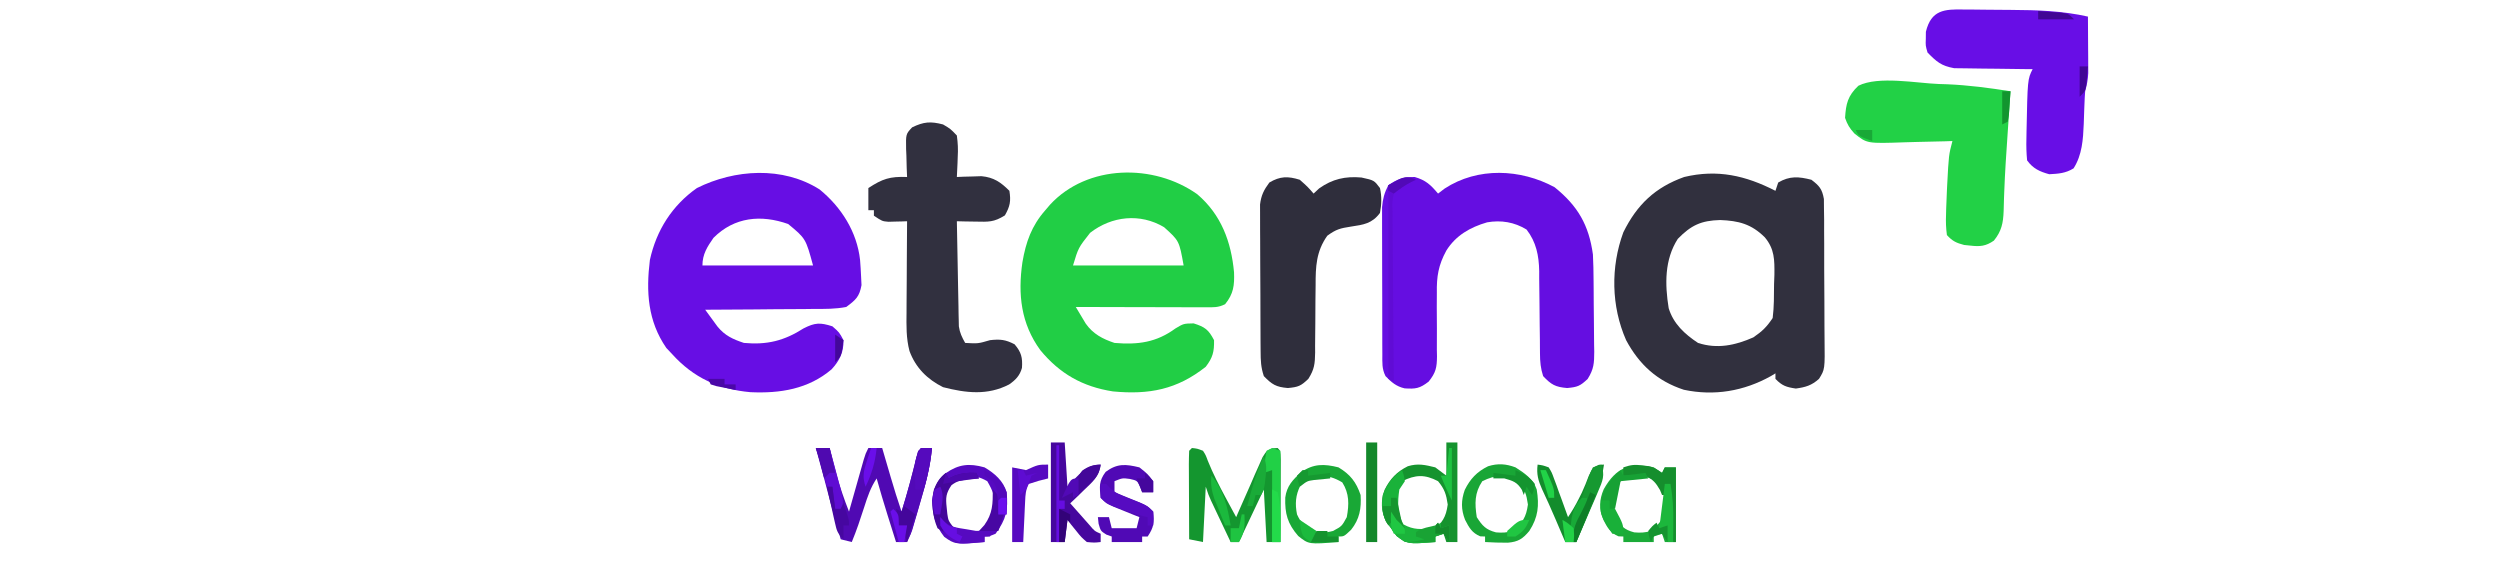 <?xml version="1.0" encoding="UTF-8"?>
<svg version="1.1" xmlns="http://www.w3.org/2000/svg" width="904" height="208">
<path d="M0 0 C7.85 6.393 13.52 15.367 14.625 25.492 C14.79 27.51 14.911 29.532 15 31.555 C15.049 32.556 15.098 33.558 15.148 34.59 C14.39 38.793 13.066 39.948 9.625 42.492 C5.75 43.25 1.92 43.213 -2.02 43.199 C-3.707 43.222 -3.707 43.222 -5.428 43.245 C-9.015 43.288 -12.601 43.297 -16.188 43.305 C-18.622 43.328 -21.056 43.353 -23.49 43.381 C-29.452 43.444 -35.413 43.479 -41.375 43.492 C-40.436 44.789 -39.491 46.081 -38.543 47.371 C-38.017 48.091 -37.492 48.811 -36.95 49.553 C-34.261 52.864 -31.34 54.171 -27.375 55.492 C-19.034 56.263 -12.81 54.721 -5.812 50.242 C-1.648 48.122 0.202 48.074 4.625 49.492 C7.125 51.68 7.125 51.68 8.625 54.492 C8.718 58.875 7.286 61.805 4.328 65.043 C-4.083 72.2 -14.334 73.802 -25 73.305 C-36.41 72.307 -45.644 68.082 -53.375 59.492 C-54.056 58.77 -54.736 58.048 -55.438 57.305 C-62.144 47.57 -62.799 37.005 -61.375 25.492 C-59.04 14.785 -53.322 5.783 -44.375 -0.508 C-30.7 -7.325 -13.324 -8.459 0 0 Z M-38.375 17.492 C-40.638 20.735 -42.375 23.43 -42.375 27.492 C-29.175 27.492 -15.975 27.492 -2.375 27.492 C-5.024 17.743 -5.024 17.743 -11.375 12.492 C-21.143 9.034 -30.805 9.922 -38.375 17.492 Z " fill="#670EE4" transform="translate(296.375,68.508)"/>
<path d="M0 0 C8.621 7.35 12.254 17.183 13.266 28.207 C13.437 32.884 13.106 35.964 10.039 39.738 C7.534 40.991 5.842 40.859 3.039 40.852 C1.477 40.852 1.477 40.852 -0.116 40.852 C-1.243 40.846 -2.37 40.841 -3.531 40.836 C-4.683 40.835 -5.834 40.833 -7.02 40.832 C-10.709 40.826 -14.397 40.813 -18.086 40.801 C-20.582 40.796 -23.078 40.791 -25.574 40.787 C-31.703 40.776 -37.832 40.759 -43.961 40.738 C-43.2 42.025 -42.43 43.307 -41.656 44.586 C-41.228 45.3 -40.801 46.014 -40.36 46.75 C-37.713 50.512 -34.232 52.315 -29.961 53.738 C-21.465 54.452 -14.826 53.578 -7.898 48.488 C-4.961 46.738 -4.961 46.738 -1.336 46.676 C2.75 47.962 4.06 48.946 6.039 52.738 C6.114 56.934 5.588 59.018 3.039 62.363 C-7.348 70.586 -17.424 72.521 -30.531 71.273 C-41.494 69.563 -49.744 64.889 -56.773 56.363 C-63.771 46.767 -64.94 36.229 -63.257 24.574 C-61.993 17.224 -59.946 11.402 -54.961 5.738 C-54.412 5.094 -53.863 4.449 -53.297 3.785 C-39.804 -10.878 -15.746 -11.211 0 0 Z M-38.773 13.926 C-43.028 19.319 -43.028 19.319 -44.961 25.738 C-31.761 25.738 -18.561 25.738 -4.961 25.738 C-6.551 16.823 -6.551 16.823 -12.031 11.891 C-20.682 6.725 -30.975 7.86 -38.773 13.926 Z " fill="#21CE45" transform="translate(432.961,70.262)"/>
<path d="M0 0 C0.33 -0.99 0.66 -1.98 1 -3 C5.155 -5.444 8.41 -5.168 13 -4 C15.883 -1.815 16.886 -0.645 17.521 2.953 C17.531 4.102 17.54 5.25 17.549 6.433 C17.578 8.391 17.578 8.391 17.607 10.388 C17.607 11.809 17.605 13.231 17.602 14.652 C17.609 16.114 17.618 17.576 17.628 19.038 C17.642 22.101 17.642 25.163 17.631 28.225 C17.62 32.144 17.654 36.062 17.7 39.981 C17.73 43 17.731 46.018 17.725 49.037 C17.726 50.482 17.736 51.926 17.757 53.371 C17.894 64.574 17.894 64.574 15.743 68.006 C13.061 70.387 10.906 71.013 7.375 71.5 C3.925 70.989 2.397 70.493 0 68 C0 67.34 0 66.68 0 66 C-0.839 66.507 -0.839 66.507 -1.695 67.023 C-11.449 72.449 -22.134 74.27 -33.117 71.941 C-42.745 68.797 -49.257 62.849 -54 54 C-59.408 41.721 -59.617 27.542 -55 15 C-50.051 4.97 -43.486 -1.241 -33 -5 C-20.974 -7.87 -10.778 -5.526 0 0 Z M-35.312 17.375 C-40.142 24.888 -39.995 33.844 -38.605 42.441 C-36.896 48.076 -32.827 51.803 -28 55 C-21.062 57.282 -14.502 55.879 -8 53 C-4.796 50.819 -3.153 49.229 -1 46 C-0.481 41.934 -0.537 37.846 -0.5 33.75 C-0.459 32.63 -0.417 31.51 -0.375 30.355 C-0.324 24.985 -0.295 21.066 -3.836 16.824 C-8.718 11.979 -13.298 10.83 -20 10.562 C-26.844 10.751 -30.483 12.415 -35.312 17.375 Z " fill="#31303E" transform="translate(642,69)"/>
<path d="M0 0 C8.43 6.781 12.395 13.68 13.875 24.312 C14.048 27.511 14.086 30.707 14.113 33.91 C14.121 34.822 14.129 35.734 14.138 36.673 C14.152 38.594 14.162 40.514 14.17 42.435 C14.182 44.397 14.202 46.359 14.232 48.321 C14.274 51.163 14.291 54.005 14.301 56.848 C14.318 57.722 14.336 58.596 14.354 59.496 C14.339 63.635 14.222 65.759 11.973 69.342 C9.248 71.902 8.339 72.269 4.562 72.625 C0.272 72.261 -1.2 71.41 -4.125 68.312 C-5.028 65.584 -5.253 63.083 -5.267 60.222 C-5.274 59.427 -5.281 58.632 -5.288 57.813 C-5.292 56.962 -5.296 56.111 -5.301 55.234 C-5.324 53.415 -5.348 51.596 -5.373 49.777 C-5.408 46.923 -5.437 44.068 -5.451 41.213 C-5.466 38.449 -5.507 35.686 -5.551 32.922 C-5.549 32.079 -5.547 31.236 -5.545 30.367 C-5.66 24.753 -6.611 19.848 -10.125 15.312 C-14.53 12.612 -19.343 11.825 -24.398 12.711 C-30.504 14.482 -35.719 17.453 -39.142 22.943 C-42.002 28.185 -42.669 32.315 -42.559 38.23 C-42.568 39.913 -42.578 41.596 -42.588 43.279 C-42.579 45.899 -42.562 48.519 -42.54 51.139 C-42.526 53.691 -42.541 56.241 -42.559 58.793 C-42.542 59.573 -42.526 60.354 -42.509 61.158 C-42.546 65.25 -42.933 67.074 -45.531 70.306 C-48.778 72.818 -50.253 72.992 -54.191 72.746 C-57.231 72.064 -58.992 70.51 -61.125 68.312 C-62.476 65.611 -62.26 63.498 -62.27 60.473 C-62.277 59.248 -62.283 58.023 -62.29 56.761 C-62.291 55.418 -62.292 54.074 -62.293 52.73 C-62.296 51.355 -62.3 49.98 -62.303 48.605 C-62.309 45.719 -62.311 42.833 -62.31 39.947 C-62.31 36.255 -62.324 32.563 -62.341 28.871 C-62.352 26.029 -62.354 23.187 -62.354 20.344 C-62.355 18.984 -62.359 17.623 -62.367 16.262 C-62.377 14.355 -62.373 12.447 -62.368 10.54 C-62.369 9.456 -62.371 8.371 -62.372 7.254 C-62.114 4.183 -61.538 2.044 -60.125 -0.688 C-56.737 -3.051 -54.704 -3.688 -50.562 -3.688 C-46.521 -2.512 -44.813 -0.864 -42.125 2.312 C-41.341 1.714 -40.557 1.116 -39.75 0.5 C-27.742 -7.347 -12.283 -6.633 0 0 Z " fill="#650EE1" transform="translate(562.125,67.688)"/>
<path d="M0 0 C2.676 1.566 2.676 1.566 5 4 C5.374 6.812 5.483 8.976 5.312 11.75 C5.29 12.447 5.267 13.145 5.244 13.863 C5.185 15.576 5.096 17.289 5 19 C6.212 18.948 6.212 18.948 7.449 18.895 C8.518 18.867 9.586 18.84 10.688 18.812 C11.743 18.778 12.799 18.743 13.887 18.707 C18.341 19.126 20.885 20.885 24 24 C24.583 27.75 24.25 29.557 22.375 32.875 C18.372 35.395 16.451 35.224 11.789 35.133 C10.52 35.114 9.251 35.094 7.944 35.075 C6.972 35.05 6.001 35.025 5 35 C5.094 40.624 5.2 46.247 5.317 51.87 C5.356 53.783 5.391 55.696 5.422 57.608 C5.468 60.359 5.526 63.109 5.586 65.859 C5.597 66.714 5.609 67.568 5.621 68.448 C5.641 69.249 5.661 70.049 5.681 70.874 C5.694 71.576 5.708 72.277 5.722 73 C6.044 75.318 6.859 76.971 8 79 C12.651 79.269 12.651 79.269 17 78 C20.655 77.594 22.589 77.786 25.875 79.5 C28.294 82.346 28.804 84.296 28.539 88.035 C27.777 90.813 26.23 92.417 23.883 94.027 C16.089 98.054 8.306 97.129 0 95 C-5.692 92.154 -9.908 87.97 -12.128 81.931 C-13.357 77.287 -13.25 72.685 -13.195 67.91 C-13.192 66.966 -13.19 66.021 -13.187 65.048 C-13.176 62.053 -13.151 59.058 -13.125 56.062 C-13.115 54.023 -13.106 51.983 -13.098 49.943 C-13.076 44.962 -13.041 39.981 -13 35 C-13.615 35.023 -14.23 35.046 -14.863 35.07 C-15.672 35.088 -16.48 35.106 -17.312 35.125 C-18.113 35.148 -18.914 35.171 -19.738 35.195 C-22 35 -22 35 -25 33 C-25 32.34 -25 31.68 -25 31 C-25.66 31 -26.32 31 -27 31 C-27 28.36 -27 25.72 -27 23 C-21.9 19.67 -19.247 18.76 -13 19 C-13.046 17.88 -13.093 16.76 -13.141 15.605 C-13.178 14.133 -13.215 12.66 -13.25 11.188 C-13.3 10.081 -13.3 10.081 -13.352 8.951 C-13.451 3.48 -13.451 3.48 -11.172 1.051 C-6.964 -0.985 -4.518 -1.175 0 0 Z " fill="#31303F" transform="translate(341,45)"/>
<path d="M0 0 C0.898 0.002 1.796 0.005 2.722 0.007 C4.625 0.017 6.528 0.039 8.431 0.072 C11.306 0.12 14.179 0.133 17.055 0.139 C26.493 0.198 35.601 0.471 44.844 2.559 C44.873 6.309 44.891 10.059 44.906 13.809 C44.915 14.872 44.923 15.936 44.932 17.031 C44.935 18.056 44.938 19.081 44.941 20.137 C44.947 21.079 44.952 22.022 44.957 22.993 C44.853 25.359 44.444 27.282 43.844 29.559 C43.725 30.99 43.645 32.424 43.598 33.859 C43.565 34.672 43.532 35.485 43.498 36.322 C43.437 38.01 43.38 39.697 43.326 41.385 C43.091 47.01 42.749 52.551 39.656 57.434 C36.775 59.222 34.196 59.385 30.844 59.559 C27.376 58.613 24.953 57.489 22.844 54.559 C22.593 51.867 22.515 49.43 22.594 46.746 C22.611 45.621 22.611 45.621 22.629 44.472 C23.018 25.211 23.018 25.211 24.844 21.559 C23.906 21.554 22.968 21.55 22.001 21.546 C18.501 21.519 15.002 21.47 11.501 21.406 C9.991 21.383 8.479 21.368 6.968 21.363 C4.788 21.354 2.61 21.313 0.43 21.266 C-0.88 21.25 -2.189 21.234 -3.538 21.218 C-8.226 20.364 -9.844 18.924 -13.156 15.559 C-13.883 13.059 -13.883 13.059 -13.781 10.559 C-13.774 9.734 -13.766 8.909 -13.758 8.059 C-11.849 0.127 -7.054 -0.16 0 0 Z " fill="#680EE6" transform="translate(710.156,3.441)"/>
<path d="M0 0 C1.451 0.046 1.451 0.046 2.932 0.093 C10.689 0.406 18.272 1.42 25.938 2.625 C25.882 3.434 25.827 4.244 25.77 5.077 C25.559 8.173 25.349 11.268 25.14 14.364 C25.047 15.743 24.953 17.123 24.858 18.502 C24.397 25.223 23.937 31.939 23.688 38.672 C23.654 39.534 23.62 40.397 23.586 41.286 C23.53 42.84 23.486 44.395 23.455 45.95 C23.296 50.305 22.696 53.201 19.938 56.625 C17.017 58.653 14.925 58.849 11.438 58.438 C10.685 58.361 9.932 58.285 9.156 58.207 C6.324 57.464 4.926 56.806 2.938 54.625 C2.603 52.031 2.513 49.892 2.625 47.312 C2.641 46.608 2.657 45.903 2.674 45.177 C2.735 42.991 2.829 40.809 2.938 38.625 C2.97 37.947 3.003 37.269 3.037 36.571 C3.61 25.655 3.61 25.655 4.938 20.625 C3.584 20.672 3.584 20.672 2.203 20.72 C-1.173 20.823 -4.546 20.898 -7.923 20.955 C-9.379 20.985 -10.834 21.025 -12.29 21.078 C-25.934 21.554 -25.934 21.554 -30.516 17.887 C-32.26 15.964 -33.031 14.716 -33.887 12.246 C-33.57 7.189 -32.927 4.262 -29.062 0.625 C-21.802 -3.005 -7.969 -0.289 0 0 Z " fill="#22D146" transform="translate(701.062,30.375)"/>
<path d="M0 0 C2.875 2.562 2.875 2.562 5 5 C5.66 4.381 6.32 3.763 7 3.125 C11.803 -0.277 16.455 -1.329 22.312 -0.812 C26.887 0.195 26.887 0.195 29 3 C29.679 6.071 29.565 8.912 29 12 C26.123 15.869 23.037 16.252 18.5 16.938 C14.666 17.531 13.146 17.893 9.938 20.25 C5.91 25.967 5.718 31.42 5.727 38.16 C5.706 39.941 5.685 41.721 5.664 43.502 C5.641 46.289 5.625 49.076 5.619 51.863 C5.61 54.566 5.576 57.269 5.539 59.973 C5.544 60.803 5.549 61.633 5.554 62.489 C5.486 66.514 5.303 68.524 3.091 72.002 C0.375 74.597 -0.52 74.955 -4.312 75.312 C-8.588 74.95 -10.048 74.039 -13 71 C-14.073 67.782 -14.14 65.432 -14.161 62.047 C-14.171 60.822 -14.18 59.598 -14.19 58.335 C-14.195 56.997 -14.199 55.659 -14.203 54.32 C-14.209 52.947 -14.215 51.573 -14.22 50.199 C-14.231 47.319 -14.237 44.439 -14.24 41.559 C-14.246 37.875 -14.27 34.191 -14.298 30.507 C-14.317 27.669 -14.322 24.831 -14.324 21.993 C-14.327 20.635 -14.335 19.277 -14.348 17.919 C-14.365 16.017 -14.361 14.114 -14.356 12.211 C-14.36 11.13 -14.364 10.049 -14.367 8.935 C-13.947 5.575 -13 3.709 -11 1 C-7.123 -1.306 -4.275 -1.336 0 0 Z " fill="#2F2E3C" transform="translate(470,65)"/>
<path d="M0 0 C1.953 0.211 1.953 0.211 4 1 C4.984 2.539 4.984 2.539 5.75 4.625 C7.623 9.285 9.867 13.65 12.25 18.062 C12.616 18.742 12.982 19.421 13.358 20.122 C14.236 21.749 15.118 23.375 16 25 C16.312 24.278 16.625 23.556 16.946 22.813 C18.366 19.556 19.807 16.309 21.25 13.062 C21.741 11.926 22.232 10.79 22.738 9.619 C23.222 8.54 23.705 7.46 24.203 6.348 C24.643 5.347 25.083 4.347 25.536 3.317 C27 1 27 1 29.112 0.103 C29.735 0.069 30.358 0.035 31 0 C32 1 32 1 32.114 4.143 C32.113 5.534 32.108 6.925 32.098 8.316 C32.096 9.047 32.095 9.779 32.093 10.532 C32.088 12.875 32.075 15.219 32.062 17.562 C32.057 19.148 32.053 20.733 32.049 22.318 C32.038 26.212 32.021 30.106 32 34 C30.35 34 28.7 34 27 34 C26.505 24.595 26.505 24.595 26 15 C23.03 21.27 20.06 27.54 17 34 C16.01 34 15.02 34 14 34 C12.685 31.23 11.373 28.459 10.062 25.688 C9.503 24.509 9.503 24.509 8.932 23.307 C8.574 22.549 8.216 21.792 7.848 21.012 C7.518 20.315 7.188 19.619 6.848 18.901 C6 17 6 17 5 14 C4.67 20.6 4.34 27.2 4 34 C2.35 33.67 0.7 33.34 -1 33 C-1.025 28.461 -1.043 23.922 -1.055 19.383 C-1.06 17.838 -1.067 16.293 -1.075 14.747 C-1.088 12.531 -1.093 10.314 -1.098 8.098 C-1.103 7.403 -1.108 6.708 -1.113 5.992 C-1.113 4.328 -1.062 2.663 -1 1 C-0.67 0.67 -0.34 0.34 0 0 Z " fill="#14962F" transform="translate(431,162)"/>
<path d="M0 0 C1.65 0 3.3 0 5 0 C5.254 0.99 5.508 1.98 5.77 3 C6.117 4.333 6.465 5.667 6.812 7 C6.978 7.648 7.144 8.297 7.314 8.965 C8.578 13.78 10.193 18.361 12 23 C12.177 22.374 12.353 21.749 12.535 21.104 C13.334 18.277 14.136 15.451 14.938 12.625 C15.215 11.64 15.493 10.655 15.779 9.641 C16.047 8.7 16.314 7.759 16.59 6.789 C16.836 5.92 17.082 5.05 17.336 4.155 C18 2 18 2 19 0 C20.65 0 22.3 0 24 0 C24.338 1.158 24.675 2.315 25.023 3.508 C25.474 5.047 25.924 6.586 26.375 8.125 C26.597 8.886 26.818 9.646 27.047 10.43 C28.284 14.65 29.577 18.838 31 23 C33.269 15.728 35.206 8.403 37 1 C38.65 0.67 40.3 0.34 42 0 C41.383 7.081 39.541 13.581 37.5 20.375 C37.179 21.467 36.858 22.559 36.527 23.684 C34.158 31.684 34.158 31.684 33 34 C31.68 34 30.36 34 29 34 C28.207 31.48 27.416 28.959 26.625 26.438 C26.292 25.381 26.292 25.381 25.953 24.303 C24.569 19.886 23.253 15.456 22 11 C19.79 14.315 18.696 17.621 17.5 21.375 C16.126 25.639 14.726 29.862 13 34 C11.68 33.67 10.36 33.34 9 33 C6.411 23.789 3.828 14.586 1.578 5.285 C1.127 3.503 0.581 1.744 0 0 Z " fill="#5009B3" transform="translate(295,162)"/>
<path d="M0 0 C1.32 0 2.64 0 4 0 C4 11.88 4 23.76 4 36 C2.68 36 1.36 36 0 36 C-0.33 35.01 -0.66 34.02 -1 33 C-2.485 33.495 -2.485 33.495 -4 34 C-4 34.66 -4 35.32 -4 36 C-13.927 36.782 -13.927 36.782 -18 33.812 C-18.66 32.884 -19.32 31.956 -20 31 C-20.598 30.216 -21.196 29.433 -21.812 28.625 C-23.605 24.662 -23.804 21.283 -22.344 17.137 C-20.36 13.143 -17.93 10.592 -13.934 8.59 C-10.3 7.482 -7.68 8.095 -4 9 C-2.68 9.99 -1.36 10.98 0 12 C0 8.04 0 4.08 0 0 Z M-16 14 C-18.834 18.251 -18.755 22.012 -18 27 C-15.998 30.128 -14.696 31.559 -11.062 32.504 C-8.818 32.704 -7.17 32.613 -5 32 C-1.419 28.941 -0.156 27.114 0.5 22.438 C-0.034 18.767 -0.64 16.848 -3 14 C-7.828 11.465 -11.139 11.632 -16 14 Z " fill="#15932E" transform="translate(523,160)"/>
<path d="M0 0 C0.99 0.66 1.98 1.32 3 2 C3.33 1.34 3.66 0.68 4 0 C5.32 0 6.64 0 8 0 C8 8.91 8 17.82 8 27 C6.68 27 5.36 27 4 27 C3.67 26.01 3.34 25.02 3 24 C2.01 24.33 1.02 24.66 0 25 C0 25.66 0 26.32 0 27 C-3.63 27 -7.26 27 -11 27 C-11 26.34 -11 25.68 -11 25 C-11.578 24.979 -12.155 24.959 -12.75 24.938 C-15.732 23.695 -16.79 21.775 -18.23 18.957 C-19.789 14.994 -19.782 11.8 -18.082 7.887 C-13.633 0.011 -8.659 -1.845 0 0 Z M-12 5 C-14.834 9.251 -14.755 13.012 -14 18 C-11.998 21.128 -10.696 22.559 -7.062 23.504 C-4.818 23.704 -3.17 23.613 -1 23 C2.581 19.941 3.844 18.114 4.5 13.438 C3.966 9.767 3.36 7.848 1 5 C-3.828 2.465 -7.139 2.632 -12 5 Z " fill="#1BAB38" transform="translate(598,169)"/>
<path d="M0 0 C1.65 0 3.3 0 5 0 C5.33 5.28 5.66 10.56 6 16 C7.052 14.866 8.104 13.731 9.188 12.562 C11.995 9.733 13.851 8.126 18 8 C17.526 12.317 14.966 14.336 11.938 17.25 C11.018 18.142 10.099 19.034 9.152 19.953 C8.442 20.629 7.732 21.304 7 22 C8.455 23.649 9.914 25.294 11.375 26.938 C12.187 27.854 12.999 28.771 13.836 29.715 C15.787 32.036 15.787 32.036 18 33 C18 33.99 18 34.98 18 36 C15.738 36.25 15.738 36.25 13 36 C10.98 34.25 10.98 34.25 9.188 32 C8.583 31.258 7.978 30.515 7.355 29.75 C6.685 28.884 6.685 28.884 6 28 C5.67 30.64 5.34 33.28 5 36 C3.35 36 1.7 36 0 36 C0 24.12 0 12.24 0 0 Z " fill="#46079E" transform="translate(380,160)"/>
<path d="M0 0 C3.297 2.077 6.388 4.2 7.676 7.988 C8.615 13.815 8.225 17.996 5 23 C2.576 25.879 0.998 26.913 -2.77 27.242 C-5.525 27.249 -8.25 27.173 -11 27 C-11 26.34 -11 25.68 -11 25 C-11.578 24.979 -12.155 24.959 -12.75 24.938 C-15.731 23.695 -16.787 21.774 -18.234 18.961 C-19.707 15.189 -19.695 11.955 -18.34 8.145 C-16.37 4.145 -13.934 1.574 -9.922 -0.398 C-6.375 -1.509 -3.467 -1.296 0 0 Z M-12 5 C-14.834 9.251 -14.755 13.012 -14 18 C-11.998 21.128 -10.696 22.559 -7.062 23.504 C-4.818 23.704 -3.17 23.613 -1 23 C2.581 19.941 3.844 18.114 4.5 13.438 C3.966 9.767 3.36 7.848 1 5 C-3.828 2.465 -7.139 2.632 -12 5 Z " fill="#19A636" transform="translate(548,169)"/>
<path d="M0 0 C4.256 2.553 6.405 5.304 8 10 C8.297 14.866 7.636 18.705 4.562 22.562 C2 25 2 25 0 25 C0 25.66 0 26.32 0 27 C-10.743 27.86 -10.743 27.86 -14.562 24.812 C-18.446 20.331 -19.425 16.747 -19.25 10.922 C-18.704 6.722 -16.552 4.497 -13.5 1.75 C-9.016 -1.389 -5.169 -1.295 0 0 Z M-13.812 6.625 C-15.549 10.099 -15.746 13.254 -15 17 C-13.67 19.919 -12.597 20.836 -10 23 C-7.14 23.802 -4.868 23.746 -2 23 C1.207 21.294 1.207 21.294 3 18 C3.846 13.366 3.934 9.473 1.375 5.438 C-4.12 2.111 -9.008 2.318 -13.812 6.625 Z " fill="#19A836" transform="translate(484,169)"/>
<path d="M0 0 C3.621 2.116 6.826 4.892 8 9 C8.627 15.378 7.81 18.814 4 24 C1.75 24.938 1.75 24.938 0 25 C0 25.66 0 26.32 0 27 C-10.717 27.858 -10.717 27.858 -14.562 25.125 C-17.838 20.926 -18.736 17.275 -19 12 C-18.413 7.521 -17.41 5.055 -14.062 2.125 C-9.313 -1.171 -5.517 -1.533 0 0 Z M-13 6 C-15.432 9.731 -15.156 12.604 -14.523 16.871 C-14.066 19.165 -14.066 19.165 -12.5 21.562 C-8.722 23.735 -5.244 23.897 -1 23 C1.887 20.546 2.773 18.696 3.938 15.125 C4.02 11.01 3.05 8.552 1 5 C-4.329 1.936 -7.886 2.953 -13 6 Z " fill="#560AC1" transform="translate(356,169)"/>
<path d="M0 0 C2.938 2.312 2.938 2.312 5 5 C5 6.32 5 7.64 5 9 C3.68 9 2.36 9 1 9 C0.773 8.361 0.546 7.721 0.312 7.062 C-0.843 4.768 -0.843 4.768 -3.438 4.188 C-6.119 3.826 -6.119 3.826 -9 5 C-9 6.32 -9 7.64 -9 9 C-8.157 9.338 -7.314 9.675 -6.445 10.023 C-5.35 10.469 -4.254 10.915 -3.125 11.375 C-2.034 11.816 -0.944 12.257 0.18 12.711 C3 14 3 14 5 16 C5.345 20.053 5.302 21.548 3 25 C2.34 25 1.68 25 1 25 C1 25.66 1 26.32 1 27 C-2.63 27 -6.26 27 -10 27 C-10 26.34 -10 25.68 -10 25 C-10.639 24.773 -11.279 24.546 -11.938 24.312 C-14 23 -14 23 -14.75 20.375 C-14.832 19.591 -14.915 18.808 -15 18 C-13.68 18 -12.36 18 -11 18 C-10.67 19.32 -10.34 20.64 -10 22 C-7.03 22 -4.06 22 -1 22 C-0.67 20.68 -0.34 19.36 0 18 C-0.843 17.662 -1.686 17.325 -2.555 16.977 C-3.65 16.531 -4.746 16.085 -5.875 15.625 C-6.966 15.184 -8.056 14.743 -9.18 14.289 C-12 13 -12 13 -14 11 C-14.442 7.019 -14.663 4.869 -12.188 1.625 C-8.003 -1.484 -4.934 -1.191 0 0 Z " fill="#5009B5" transform="translate(412,169)"/>
<path d="M0 0 C1.88 0.248 1.88 0.248 4 1 C5.097 2.766 5.097 2.766 5.922 5.035 C6.376 6.248 6.376 6.248 6.84 7.486 C7.14 8.336 7.441 9.187 7.75 10.062 C8.224 11.344 8.224 11.344 8.707 12.65 C9.486 14.762 10.249 16.878 11 19 C12.503 16.746 13.739 14.657 14.938 12.25 C15.287 11.553 15.636 10.855 15.996 10.137 C16.935 8.138 17.721 6.127 18.5 4.062 C20 1 20 1 22.188 0.062 C22.786 0.042 23.384 0.021 24 0 C23.431 4.084 22.521 7.597 20.934 11.398 C20.531 12.372 20.128 13.345 19.713 14.348 C19.292 15.347 18.871 16.346 18.438 17.375 C18.013 18.397 17.588 19.419 17.15 20.473 C16.106 22.984 15.056 25.493 14 28 C12.68 28 11.36 28 10 28 C9.613 27.094 9.227 26.188 8.828 25.254 C8.578 24.668 8.327 24.082 8.069 23.478 C7.521 22.196 6.973 20.913 6.427 19.629 C4.891 16.031 3.293 12.477 1.625 8.938 C0.226 5.84 -0.446 3.455 0 0 Z " fill="#138C2C" transform="translate(556,168)"/>
<path d="M0 0 C0.625 1.812 0.625 1.812 1 4 C0.01 5.485 0.01 5.485 -1 7 C-1.649 11.519 -1.792 15.614 0.5 19.625 C4.238 21.681 6.751 21.405 11 21 C11.99 20.34 12.98 19.68 14 19 C14 19.66 14 20.32 14 21 C14.99 20.67 15.98 20.34 17 20 C17 21.98 17 23.96 17 26 C16.34 25.01 15.68 24.02 15 23 C14.01 23.33 13.02 23.66 12 24 C12 24.66 12 25.32 12 26 C2.073 26.782 2.073 26.782 -2 23.812 C-2.66 22.884 -3.32 21.956 -4 21 C-4.598 20.216 -5.196 19.433 -5.812 18.625 C-7.401 15.113 -7.462 12.828 -7 9 C-5.38 5.069 -3.597 2.398 0 0 Z " fill="#1AB23A" transform="translate(507,170)"/>
<path d="M0 0 C0 1.65 0 3.3 0 5 C-1.134 5.289 -2.269 5.577 -3.438 5.875 C-4.613 6.246 -5.789 6.617 -7 7 C-8.147 9.293 -8.197 10.799 -8.316 13.352 C-8.358 14.202 -8.4 15.053 -8.443 15.93 C-8.483 16.819 -8.522 17.709 -8.562 18.625 C-8.627 19.971 -8.627 19.971 -8.693 21.344 C-8.8 23.562 -8.902 25.781 -9 28 C-10.32 28 -11.64 28 -13 28 C-13 19.09 -13 10.18 -13 1 C-10.525 1.495 -10.525 1.495 -8 2 C-3.6 0 -3.6 0 0 0 Z " fill="#560AC0" transform="translate(379,168)"/>
<path d="M0 0 C1.32 0 2.64 0 4 0 C4 11.88 4 23.76 4 36 C2.68 36 1.36 36 0 36 C0 24.12 0 12.24 0 0 Z " fill="#13882A" transform="translate(494,160)"/>
<path d="M0 0 C1.32 0 2.64 0 4 0 C3.375 7.068 1.573 13.585 -0.438 20.375 C-0.906 22.013 -0.906 22.013 -1.385 23.684 C-1.69 24.724 -1.994 25.764 -2.309 26.836 C-2.585 27.78 -2.861 28.724 -3.146 29.697 C-4 32 -4 32 -6 34 C-5.505 31.03 -5.505 31.03 -5 28 C-5.99 28 -6.98 28 -8 28 C-8.33 26.02 -8.66 24.04 -9 22 C-8.34 22.33 -7.68 22.66 -7 23 C-4.975 16.507 -3.217 9.99 -1.648 3.371 C-1 1 -1 1 0 0 Z " fill="#5209B7" transform="translate(333,162)"/>
<path d="M0 0 C0.99 0.33 1.98 0.66 3 1 C3 11.89 3 22.78 3 34 C2.01 34 1.02 34 0 34 C0 25.42 0 16.84 0 8 C-0.99 8.33 -1.98 8.66 -3 9 C-2.414 2.848 -2.414 2.848 -2 1 C-1.34 0.67 -0.68 0.34 0 0 Z " fill="#21D046" transform="translate(460,162)"/>
<path d="M0 0 C0.681 0.079 1.361 0.157 2.062 0.238 C4 0.688 4 0.688 7 2.688 C7.33 2.027 7.66 1.367 8 0.688 C9.32 0.688 10.64 0.688 12 0.688 C12 9.598 12 18.508 12 27.688 C11.67 27.688 11.34 27.688 11 27.688 C10.67 20.758 10.34 13.828 10 6.688 C9.34 6.688 8.68 6.688 8 6.688 C8.33 8.008 8.66 9.328 9 10.688 C8.34 10.688 7.68 10.688 7 10.688 C6.753 10.089 6.505 9.491 6.25 8.875 C4.726 6.208 3.733 5.126 1 3.688 C-1.72 3.443 -4.258 3.55 -7 3.688 C-7 2.697 -7 1.708 -7 0.688 C-4.096 -0.281 -2.923 -0.371 0 0 Z " fill="#158E2D" transform="translate(594,168.312)"/>
<path d="M0 0 C0.536 0.227 1.073 0.454 1.625 0.688 C1.048 0.956 0.47 1.224 -0.125 1.5 C-2.554 2.782 -4.397 3.763 -6.375 5.688 C-6.958 8.732 -6.958 8.732 -6.829 12.27 C-6.83 12.934 -6.83 13.598 -6.831 14.281 C-6.828 16.473 -6.797 18.664 -6.766 20.855 C-6.758 22.376 -6.752 23.896 -6.748 25.416 C-6.733 29.416 -6.694 33.416 -6.65 37.416 C-6.609 41.498 -6.59 45.58 -6.57 49.662 C-6.527 57.671 -6.459 65.679 -6.375 73.688 C-7.035 73.358 -7.695 73.028 -8.375 72.688 C-8.375 49.587 -8.375 26.488 -8.375 2.688 C-2.375 -0.312 -2.375 -0.312 0 0 Z " fill="#600CD5" transform="translate(510.375,64.312)"/>
<path d="M0 0 C0.33 0.66 0.66 1.32 1 2 C1.722 1.67 2.444 1.34 3.188 1 C6.017 -0.006 8.029 -0.17 11 0 C11.33 0.66 11.66 1.32 12 2 C10.742 2.103 9.484 2.206 8.188 2.312 C5.502 2.645 4.264 2.804 2.062 4.438 C0.059 7.384 -0.073 8.932 0.312 12.438 C0.391 13.22 0.47 14.002 0.551 14.809 C0.914 17.278 0.914 17.278 3 20 C1.68 19.67 0.36 19.34 -1 19 C-0.34 19.99 0.32 20.98 1 22 C-0.914 21.293 -0.914 21.293 -3 20 C-4.936 15.397 -5.163 10.933 -4.312 6.062 C-3.136 3.317 -2.334 1.803 0 0 Z " fill="#44079A" transform="translate(342,171)"/>
<path d="M0 0 C0.66 0 1.32 0 2 0 C2.617 0.663 2.617 0.663 3.246 1.34 C5.6 3.568 8.051 4.395 11.062 5.562 C16.792 7.792 16.792 7.792 19 10 C19.125 12.625 19.125 12.625 19 15 C18.34 15 17.68 15 17 15 C17 14.01 17 13.02 17 12 C16.456 11.875 15.912 11.75 15.352 11.621 C12.635 10.903 10.021 10.008 7.375 9.062 C6.413 8.723 5.452 8.384 4.461 8.035 C2 7 2 7 0 5 C-0.125 2.375 -0.125 2.375 0 0 Z " fill="#560BC1" transform="translate(398,175)"/>
<path d="M0 0 C1.65 0 3.3 0 5 0 C5.648 2.395 6.293 4.791 6.938 7.188 C7.211 8.198 7.211 8.198 7.49 9.229 C10.247 19.505 10.247 19.505 9 22 C8.34 22 7.68 22 7 22 C6.67 19.36 6.34 16.72 6 14 C5.34 14 4.68 14 4 14 C3.795 13.241 3.59 12.481 3.379 11.699 C3.109 10.705 2.84 9.711 2.562 8.688 C2.296 7.701 2.029 6.715 1.754 5.699 C1.219 3.785 0.629 1.886 0 0 Z " fill="#5F0CD3" transform="translate(295,162)"/>
<path d="M0 0 C1.462 3.82 0.491 5.973 -1.09 9.641 C-1.544 10.711 -1.999 11.78 -2.467 12.883 C-2.952 13.994 -3.437 15.105 -3.938 16.25 C-4.66 17.94 -4.66 17.94 -5.396 19.664 C-6.588 22.447 -7.789 25.225 -9 28 C-9.33 28 -9.66 28 -10 28 C-10.561 23.512 -9.052 20.698 -6.973 16.867 C-5.867 14.865 -5.867 14.865 -5 12 C-5.66 12 -6.32 12 -7 12 C-6.523 10.541 -6.043 9.083 -5.562 7.625 C-5.296 6.813 -5.029 6.001 -4.754 5.164 C-4 3 -4 3 -3 1 C-2.01 0.67 -1.02 0.34 0 0 Z " fill="#169931" transform="translate(579,168)"/>
<path d="M0 0 C0.362 0.467 0.724 0.933 1.098 1.414 C3.744 3.62 6.055 3.845 9.438 4.375 C10.571 4.568 11.704 4.762 12.871 4.961 C16.411 5.005 17.503 4.417 20 2 C19.34 3.65 18.68 5.3 18 7 C17.34 7 16.68 7 16 7 C16 7.66 16 8.32 16 9 C6.365 9.911 6.365 9.911 3.156 7.77 C0.925 5.143 0 3.468 0 0 Z " fill="#560AC0" transform="translate(340,187)"/>
<path d="M0 0 C0.33 0.66 0.66 1.32 1 2 C3.64 1.67 6.28 1.34 9 1 C9.33 1.66 9.66 2.32 10 3 C6.7 3.33 3.4 3.66 0 4 C-0.66 7.3 -1.32 10.6 -2 14 C-2.66 14 -3.32 14 -4 14 C-4 13.01 -4 12.02 -4 11 C-4.99 11 -5.98 11 -7 11 C-5.723 6.007 -3.827 3.424 0 0 Z " fill="#17A134" transform="translate(586,170)"/>
<path d="M0 0 C1.32 0 2.64 0 4 0 C3.449 5.239 2.571 9.974 1 15 C0.01 15 -0.98 15 -2 15 C-2.369 4.442 -2.369 4.442 0 0 Z " fill="#550ABD" transform="translate(333,162)"/>
<path d="M0 0 C0.66 0 1.32 0 2 0 C2.921 4.655 3.122 9.147 3.062 13.875 C3.058 14.563 3.053 15.252 3.049 15.961 C3.037 17.641 3.019 19.32 3 21 C2.34 21 1.68 21 1 21 C0.67 19.35 0.34 17.7 0 16 C-0.66 16 -1.32 16 -2 16 C-1.34 10.72 -0.68 5.44 0 0 Z " fill="#1CB73C" transform="translate(602,175)"/>
<path d="M0 0 C0.66 0 1.32 0 2 0 C1.389 4.152 -0.134 7.268 -2 11 C-2.699 13.736 -2.699 13.736 -3 16 C-3.99 16 -4.98 16 -6 16 C-6.33 13.36 -6.66 10.72 -7 8 C-6.67 8.66 -6.34 9.32 -6 10 C-5.34 10 -4.68 10 -4 10 C-3.897 9.092 -3.794 8.185 -3.688 7.25 C-2.994 3.969 -2.299 2.391 0 0 Z " fill="#18AA37" transform="translate(572,180)"/>
<path d="M0 0 C0.99 0 1.98 0 3 0 C3 0.99 3 1.98 3 3 C3.66 3 4.32 3 5 3 C8 8.625 8 8.625 8 12 C6.68 12 5.36 12 4 12 C-0.571 4.714 -0.571 4.714 0 0 Z " fill="#19B039" transform="translate(579,181)"/>
<path d="M0 0 C0.66 0 1.32 0 2 0 C2.33 2.64 2.66 5.28 3 8 C3.66 8 4.32 8 5 8 C5.33 7.34 5.66 6.68 6 6 C8 11.75 8 11.75 8 14 C7.34 14 6.68 14 6 14 C6 15.65 6 17.3 6 19 C3.823 16.823 3.581 15.995 2.93 13.086 C2.756 12.325 2.582 11.565 2.402 10.781 C2.141 9.59 2.141 9.59 1.875 8.375 C1.693 7.573 1.511 6.771 1.324 5.945 C0.876 3.965 0.437 1.983 0 0 Z " fill="#4607A0" transform="translate(299,176)"/>
<path d="M0 0 C0.33 0.66 0.66 1.32 1 2 C1.99 1.67 2.98 1.34 4 1 C4 2.98 4 4.96 4 7 C3.34 6.01 2.68 5.02 2 4 C1.01 4.33 0.02 4.66 -1 5 C-1 5.66 -1 6.32 -1 7 C-3.97 7 -6.94 7 -10 7 C-8 3 -8 3 -4.438 1.812 C-3.303 1.544 -2.169 1.276 -1 1 C-0.67 0.67 -0.34 0.34 0 0 Z " fill="#19A334" transform="translate(520,189)"/>
<path d="M0 0 C0.99 0.495 0.99 0.495 2 1 C3.376 6.818 3.094 13.064 3 19 C2.01 19 1.02 19 0 19 C0 12.73 0 6.46 0 0 Z " fill="#23DB4A" transform="translate(460,177)"/>
<path d="M0 0 C1.016 3.048 1.004 4.451 0.625 7.562 C0.535 8.348 0.445 9.133 0.352 9.941 C0 12 0 12 -1 14 C-1.66 14 -2.32 14 -3 14 C-3.33 15.32 -3.66 16.64 -4 18 C-4.66 18 -5.32 18 -6 18 C-4.41 11.766 -2.724 5.837 0 0 Z " fill="#1AAB38" transform="translate(457,165)"/>
<path d="M0 0 C2 2 2 2 2.125 5.625 C2.084 6.739 2.042 7.853 2 9 C2.66 9 3.32 9 4 9 C3.34 10.98 2.68 12.96 2 15 C-0.333 15 -2.667 15 -5 15 C-4.361 14.299 -3.721 13.598 -3.062 12.875 C-0.01 8.621 0 5.138 0 0 Z " fill="#4807A3" transform="translate(359,177)"/>
<path d="M0 0 C0.33 0 0.66 0 1 0 C1 6.6 1 13.2 1 20 C1.66 20 2.32 20 3 20 C3 20.99 3 21.98 3 23 C2.34 23 1.68 23 1 23 C1 26.96 1 30.92 1 35 C0.67 35 0.34 35 0 35 C0 23.45 0 11.9 0 0 Z " fill="#660DE2" transform="translate(382,161)"/>
<path d="M0 0 C2 3 2 3 3 5 C4.979 5.727 6.98 6.398 9 7 C9 7.66 9 8.32 9 9 C9.99 9.33 10.98 9.66 12 10 C8.812 10.812 8.812 10.812 5 11 C2.062 8.938 2.062 8.938 0 6 C-0.312 2.688 -0.312 2.688 0 0 Z " fill="#1BB43B" transform="translate(503,185)"/>
<path d="M0 0 C4.028 2.069 6.221 3.787 8 8 C8.233 10.722 8.139 13.259 8 16 C7.01 16 6.02 16 5 16 C4.961 14.861 4.961 14.861 4.922 13.699 C4.865 12.705 4.808 11.711 4.75 10.688 C4.704 9.701 4.657 8.715 4.609 7.699 C3.861 4.383 2.772 3.802 0 2 C0 1.34 0 0.68 0 0 Z " fill="#5309BB" transform="translate(356,170)"/>
<path d="M0 0 C-0.556 3.599 -1.749 4.999 -4.562 7.25 C-5.203 7.771 -5.844 8.292 -6.504 8.828 C-6.998 9.215 -7.491 9.602 -8 10 C-8.366 4.506 -8.366 4.506 -6.688 2.188 C-4.517 0.66 -2.662 0 0 0 Z " fill="#430799" transform="translate(398,168)"/>
<path d="M0 0 C2.844 1.275 5.138 2.451 7 5 C6.688 7.188 6.688 7.188 6 9 C5.34 8.01 4.68 7.02 4 6 C3.67 6.99 3.34 7.98 3 9 C2.773 8.381 2.546 7.763 2.312 7.125 C0.584 4.326 -0.878 3.892 -4 3 C-5.32 3 -6.64 3 -8 3 C-8 2.34 -8 1.68 -8 1 C-5.36 1.33 -2.72 1.66 0 2 C0 1.34 0 0.68 0 0 Z " fill="#14942F" transform="translate(548,170)"/>
<path d="M0 0 C4.381 4.798 5.986 11.716 7 18 C6.34 18 5.68 18 5 18 C4.156 15.942 3.325 13.878 2.5 11.812 C2.036 10.664 1.572 9.515 1.094 8.332 C0.092 5.28 -0.239 3.169 0 0 Z " fill="#1BB93D" transform="translate(438,172)"/>
<path d="M0 0 C1.65 0 3.3 0 5 0 C5.66 2.97 6.32 5.94 7 9 C6.34 9 5.68 9 5 9 C4.34 9.66 3.68 10.32 3 11 C2.01 7.37 1.02 3.74 0 0 Z " fill="#4F09B0" transform="translate(295,162)"/>
<path d="M0 0 C0.66 0 1.32 0 2 0 C2.133 0.626 2.266 1.253 2.402 1.898 C2.579 2.716 2.756 3.533 2.938 4.375 C3.199 5.593 3.199 5.593 3.465 6.836 C3.923 9.029 3.923 9.029 5 11 C4.01 10.67 3.02 10.34 2 10 C1.67 9.34 1.34 8.68 1 8 C0.34 8.66 -0.32 9.32 -1 10 C-2.461 7.353 -3 6.106 -3 3 C-2.01 3 -1.02 3 0 3 C0 2.01 0 1.02 0 0 Z " fill="#16952F" transform="translate(503,180)"/>
<path d="M0 0 C1.32 0.99 2.64 1.98 4 3 C3.01 6.3 2.02 9.6 1 13 C0 10 0 10 1 7 C0.01 7 -0.98 7 -2 7 C-2.33 5.02 -2.66 3.04 -3 1 C-2.01 1.495 -2.01 1.495 -1 2 C-0.67 1.34 -0.34 0.68 0 0 Z " fill="#44069B" transform="translate(327,183)"/>
<path d="M0 0 C1.98 0.99 1.98 0.99 4 2 C4 2.99 4 3.98 4 5 C3.67 4.67 3.34 4.34 3 4 C2.67 6.64 2.34 9.28 2 12 C1.34 12 0.68 12 0 12 C0 8.04 0 4.08 0 0 Z " fill="#330378" transform="translate(383,184)"/>
<path d="M0 0 C1.792 0.114 3.584 0.241 5.375 0.375 C6.872 0.479 6.872 0.479 8.398 0.586 C11 1 11 1 13 3 C8.71 3 4.42 3 0 3 C0 2.01 0 1.02 0 0 Z " fill="#410694" transform="translate(737,4)"/>
<path d="M0 0 C2 2 2 2 2 6 C2.99 6 3.98 6 5 6 C4.67 7.98 4.34 9.96 4 12 C3.34 12 2.68 12 2 12 C1.01 8.37 0.02 4.74 -1 1 C-0.67 0.67 -0.34 0.34 0 0 Z " fill="#6A0EE9" transform="translate(323,184)"/>
<path d="M0 0 C0.66 0.33 1.32 0.66 2 1 C-0.31 6.61 -2.62 12.22 -5 18 C-5.33 18 -5.66 18 -6 18 C-6.559 13.529 -5.067 10.763 -3.023 6.938 C-1.835 4.687 -0.893 2.381 0 0 Z " fill="#0F7E27" transform="translate(575,178)"/>
<path d="M0 0 C0.66 0 1.32 0 2 0 C1.461 5.277 0.227 9.256 -2 14 C-3.251 10.453 -2.723 8.277 -1.562 4.75 C-1.275 3.858 -0.988 2.966 -0.691 2.047 C-0.463 1.371 -0.235 0.696 0 0 Z " fill="#6A0EEA" transform="translate(315,162)"/>
<path d="M0 0 C1.32 0 2.64 0 4 0 C4 0.66 4 1.32 4 2 C5.32 2 6.64 2 8 2 C8 2.66 8 3.32 8 4 C4.7 4 1.4 4 -2 4 C-1.34 2.68 -0.68 1.36 0 0 Z " fill="#15922E" transform="translate(476,192)"/>
<path d="M0 0 C0.33 0 0.66 0 1 0 C1.179 3.947 1.094 6.598 -1 10 C-1.99 10 -2.98 10 -4 10 C-4 8.35 -4 6.7 -4 5 C-3.01 5 -2.02 5 -1 5 C-0.67 3.35 -0.34 1.7 0 0 Z " fill="#1FC441" transform="translate(449,186)"/>
<path d="M0 0 C0.33 0 0.66 0 1 0 C1 6.27 1 12.54 1 19 C-0.494 16.012 -1.793 13.103 -3 10 C-2.34 10 -1.68 10 -1 10 C-0.67 6.7 -0.34 3.4 0 0 Z " fill="#1EC341" transform="translate(524,162)"/>
<path d="M0 0 C1.5 1.25 1.5 1.25 3 3 C3 4.32 3 5.64 3 7 C1.68 7 0.36 7 -1 7 C-1.66 5.35 -2.32 3.7 -3 2 C-2.01 2 -1.02 2 0 2 C0 1.34 0 0.68 0 0 Z " fill="#45079D" transform="translate(414,171)"/>
<path d="M0 0 C0.66 0 1.32 0 2 0 C2 0.66 2 1.32 2 2 C4.64 1.67 7.28 1.34 10 1 C10 1.66 10 2.32 10 3 C7.021 3.293 7.021 3.293 4.043 3.586 C1.7 3.927 1.7 3.927 -1 6 C-1.625 4.125 -1.625 4.125 -2 2 C-1.34 1.34 -0.68 0.68 0 0 Z " fill="#169931" transform="translate(471,170)"/>
<path d="M0 0 C0.99 0 1.98 0 3 0 C2.886 1.813 2.759 3.626 2.625 5.438 C2.555 6.447 2.486 7.456 2.414 8.496 C2.277 9.322 2.141 10.149 2 11 C1.01 11.495 1.01 11.495 0 12 C0 8.04 0 4.08 0 0 Z " fill="#13952F" transform="translate(724,33)"/>
<path d="M0 0 C0.99 0 1.98 0 3 0 C2.886 1.459 2.758 2.917 2.625 4.375 C2.555 5.187 2.486 5.999 2.414 6.836 C2 9 2 9 0 11 C0 7.37 0 3.74 0 0 Z " fill="#420696" transform="translate(752,24)"/>
<path d="M0 0 C0.33 0.66 0.66 1.32 1 2 C1.99 1.67 2.98 1.34 4 1 C4 2.98 4 4.96 4 7 C3.34 6.01 2.68 5.02 2 4 C-1.118 4.646 -1.118 4.646 -2 7 C-2.688 5.188 -2.688 5.188 -3 3 C-1.562 1.25 -1.562 1.25 0 0 Z " fill="#14942F" transform="translate(599,189)"/>
<path d="M0 0 C0.536 0.227 1.073 0.454 1.625 0.688 C1.048 0.956 0.47 1.224 -0.125 1.5 C-2.408 2.705 -4.349 4.095 -6.375 5.688 C-7.035 5.357 -7.695 5.027 -8.375 4.688 C-8.375 4.027 -8.375 3.368 -8.375 2.688 C-2.96 -0.389 -2.96 -0.389 0 0 Z " fill="#5209B7" transform="translate(510.375,64.312)"/>
<path d="M0 0 C0.433 0.474 0.866 0.949 1.312 1.438 C3.023 3.237 3.023 3.237 6 4 C6 4.66 6 5.32 6 6 C6.66 6.33 7.32 6.66 8 7 C7.67 7.66 7.34 8.32 7 9 C3.646 7.612 1.887 6.114 0 3 C0 2.01 0 1.02 0 0 Z " fill="#660EE2" transform="translate(340,187)"/>
<path d="M0 0 C-1.37 3.161 -1.989 3.993 -5 6 C-5.99 6 -6.98 6 -8 6 C-8 5.34 -8 4.68 -8 4 C-3.647 0 -3.647 0 0 0 Z " fill="#20C642" transform="translate(553,188)"/>
<path d="M0 0 C1.642 3.283 0.519 6.425 0 10 C-0.66 10 -1.32 10 -2 10 C-2.832 6.67 -3.276 4.247 -2 1 C-1.34 0.67 -0.68 0.34 0 0 Z " fill="#5C0CCB" transform="translate(340,176)"/>
<path d="M0 0 C2.97 1.98 2.97 1.98 6 4 C5.34 5.32 4.68 6.64 4 8 C1 6 1 6 0.312 2.875 C0.209 1.926 0.106 0.978 0 0 Z " fill="#1CBA3D" transform="translate(470,188)"/>
<path d="M0 0 C0.33 0.66 0.66 1.32 1 2 C1.722 1.67 2.444 1.34 3.188 1 C6.017 -0.006 8.029 -0.17 11 0 C11.33 0.66 11.66 1.32 12 2 C10.175 2.217 10.175 2.217 8.312 2.438 C5.173 2.828 2.092 3.324 -1 4 C-0.67 2.68 -0.34 1.36 0 0 Z " fill="#4D08AD" transform="translate(342,171)"/>
<path d="M0 0 C0 1.98 0 3.96 0 6 C-0.99 6.495 -0.99 6.495 -2 7 C-2 6.34 -2 5.68 -2 5 C-3.98 5.99 -3.98 5.99 -6 7 C-2.862 0 -2.862 0 0 0 Z " fill="#5109B6" transform="translate(390,173)"/>
<path d="M0 0 C0.66 0 1.32 0 2 0 C5 6.625 5 6.625 5 10 C4.34 10 3.68 10 3 10 C2.01 6.7 1.02 3.4 0 0 Z " fill="#21D347" transform="translate(557,170)"/>
<path d="M0 0 C1.485 0.99 1.485 0.99 3 2 C2.25 7.75 2.25 7.75 0 10 C0 6.7 0 3.4 0 0 Z " fill="#43079B" transform="translate(302,121)"/>
<path d="M0 0 C0.66 0 1.32 0 2 0 C2.33 0.66 2.66 1.32 3 2 C4.32 1.67 5.64 1.34 7 1 C6.01 1.495 6.01 1.495 5 2 C4.319 3.661 3.653 5.328 3 7 C2.34 7.66 1.68 8.32 1 9 C0.67 6.03 0.34 3.06 0 0 Z " fill="#5E0CD2" transform="translate(368,170)"/>
<path d="M0 0 C2 1.188 2 1.188 4 3 C4.25 5.688 4.25 5.688 4 8 C3.01 8 2.02 8 1 8 C0.67 5.36 0.34 2.72 0 0 Z " fill="#23D146" transform="translate(565,188)"/>
<path d="M0 0 C1.98 0 3.96 0 6 0 C6 0.66 6 1.32 6 2 C7.32 2 8.64 2 10 2 C10 2.66 10 3.32 10 4 C8.519 3.719 7.04 3.425 5.562 3.125 C4.739 2.963 3.915 2.8 3.066 2.633 C2.384 2.424 1.703 2.215 1 2 C0.67 1.34 0.34 0.68 0 0 Z " fill="#4A07A7" transform="translate(256,137)"/>
<path d="M0 0 C0.33 0.66 0.66 1.32 1 2 C1.99 1.67 2.98 1.34 4 1 C4 2.98 4 4.96 4 7 C3.34 6.01 2.68 5.02 2 4 C1.01 4 0.02 4 -1 4 C-1 1 -1 1 0 0 Z " fill="#148B2B" transform="translate(520,189)"/>
<path d="M0 0 C0.99 1.485 0.99 1.485 2 3 C2.536 3.516 3.072 4.031 3.625 4.562 C5 6 5 6 5 8 C3.68 8 2.36 8 1 8 C-0.354 5.291 -0.065 2.991 0 0 Z " fill="#1FC742" transform="translate(503,185)"/>
<path d="M0 0 C0.66 0 1.32 0 2 0 C2 1.98 2 3.96 2 6 C1.01 6 0.02 6 -1 6 C-1.043 4.334 -1.041 2.666 -1 1 C-0.67 0.67 -0.34 0.34 0 0 Z " fill="#6C0FEE" transform="translate(362,180)"/>
<path d="M0 0 C1.98 0 3.96 0 6 0 C6 1.32 6 2.64 6 4 C1.125 2.25 1.125 2.25 0 0 Z " fill="#19A937" transform="translate(671,47)"/>
</svg>
